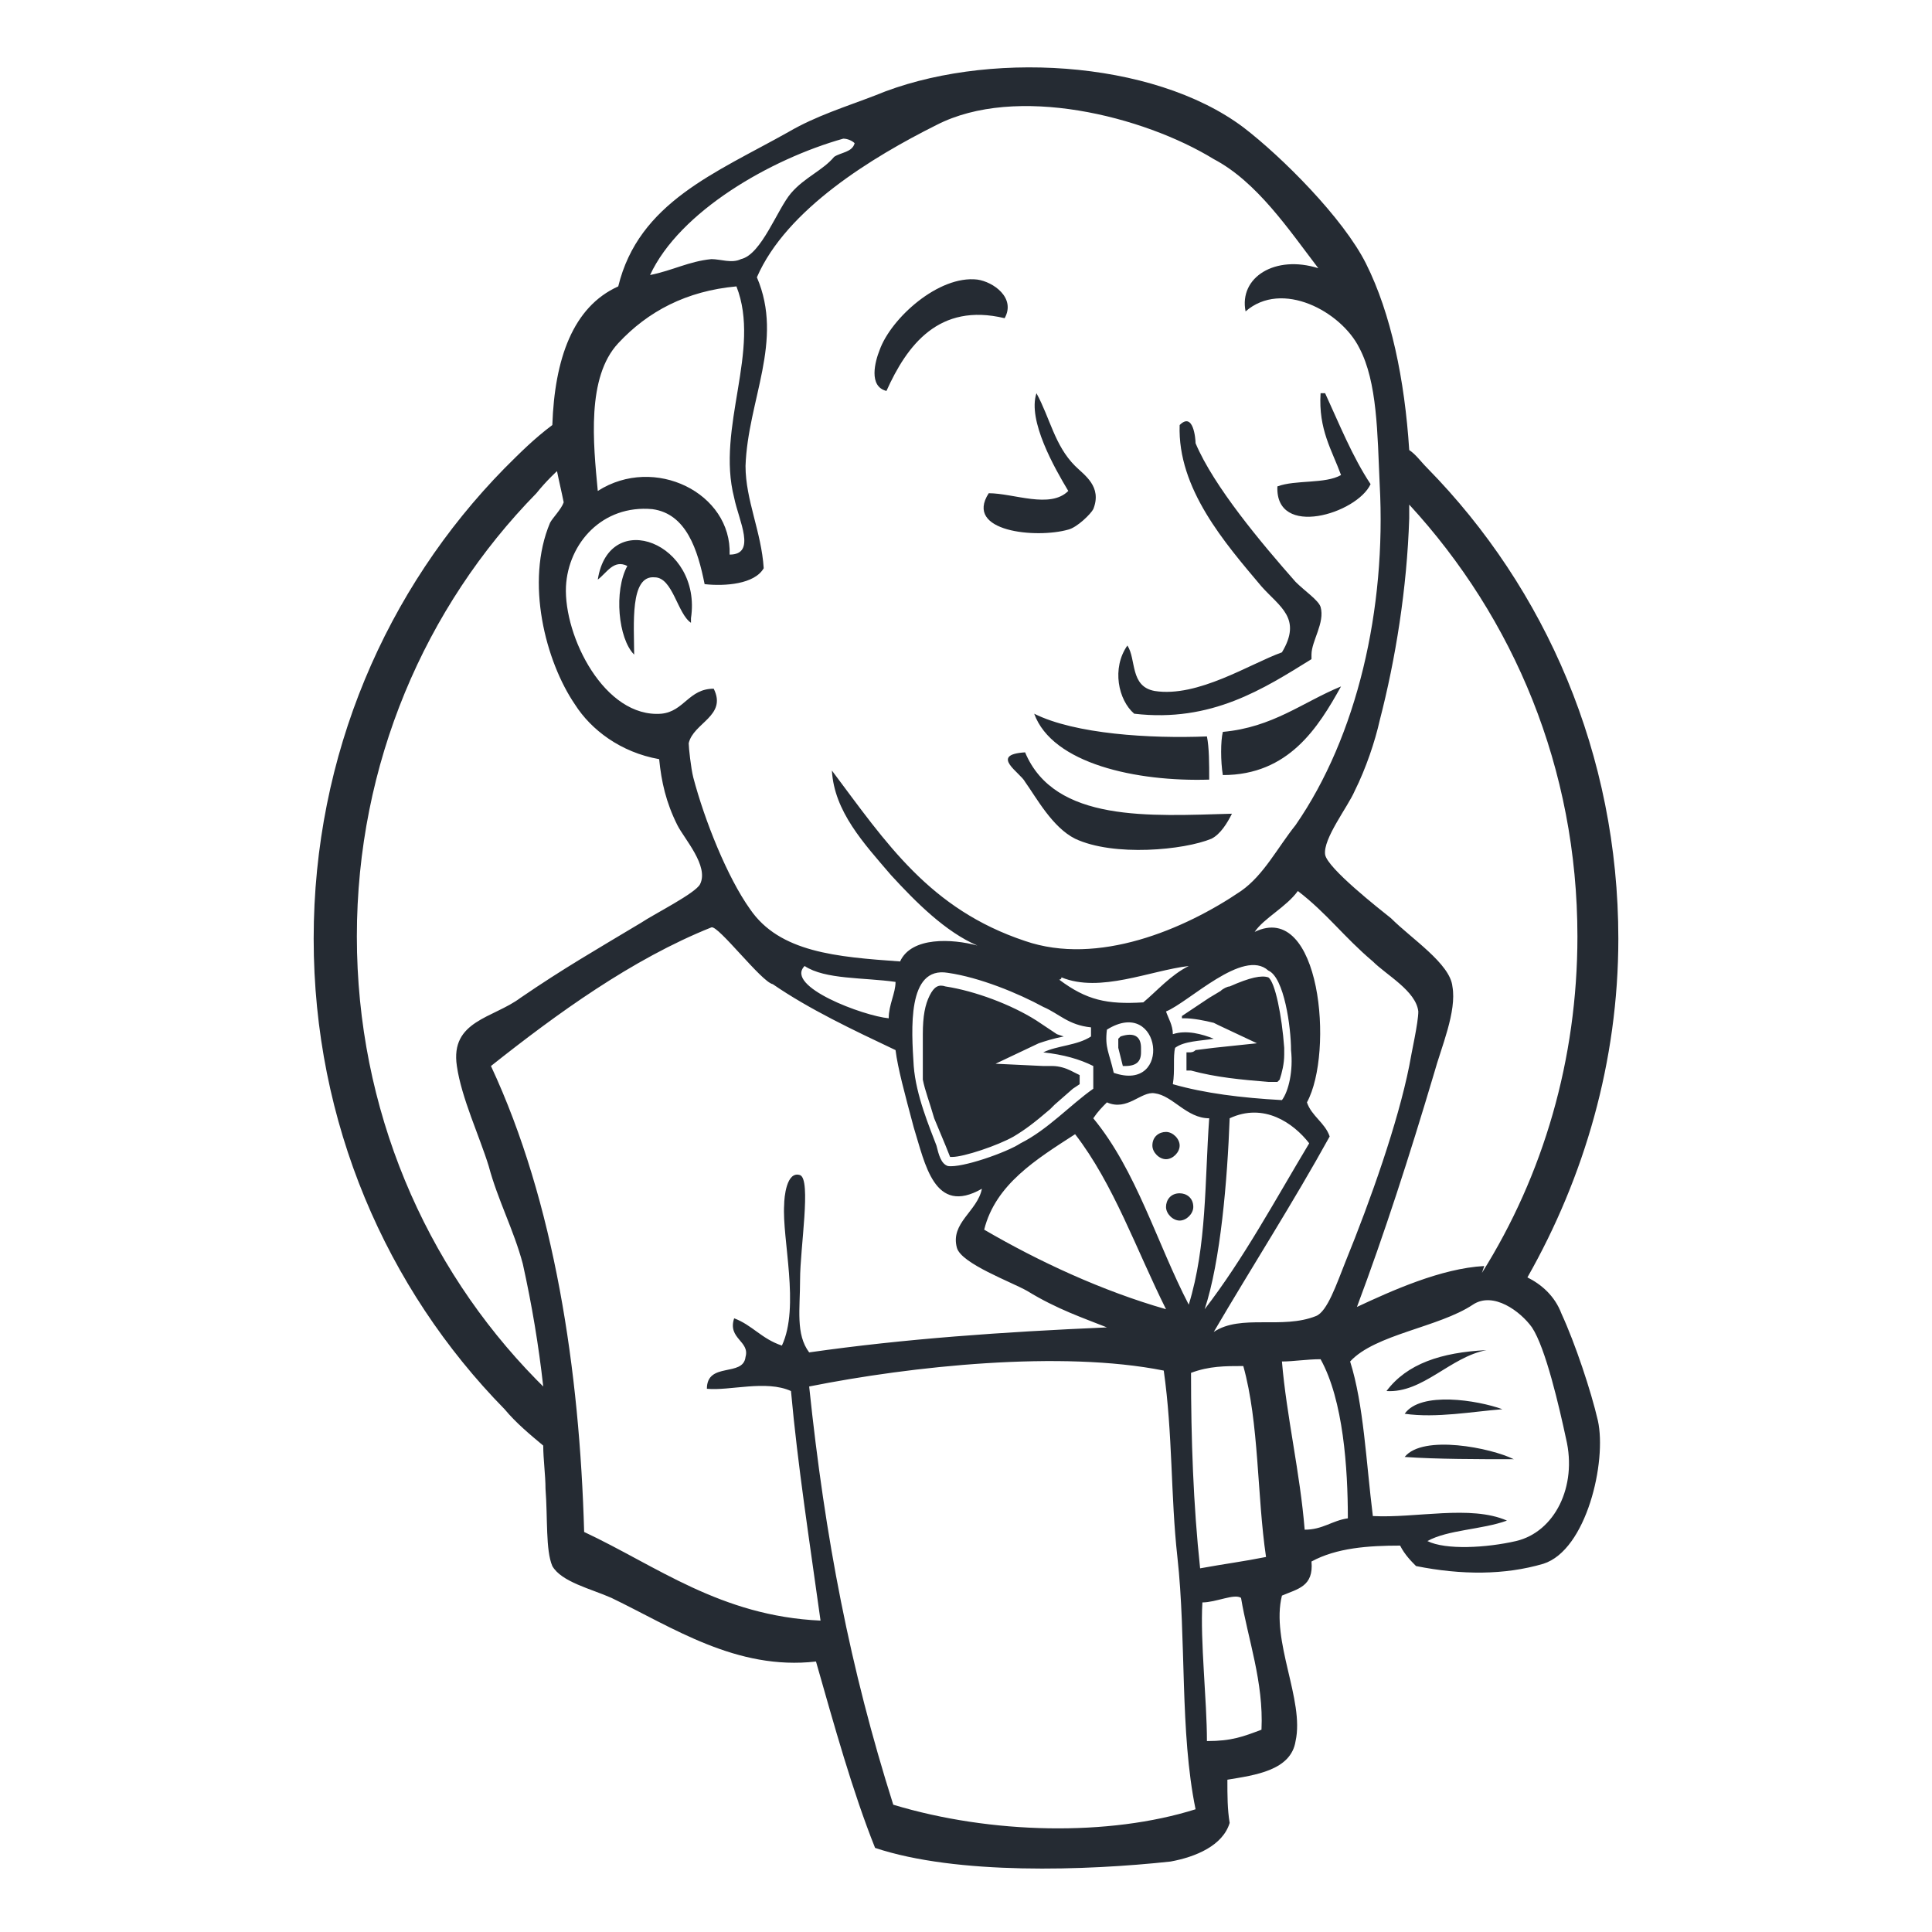 <?xml version="1.0" encoding="utf-8"?>
<!-- Generator: Adobe Illustrator 24.3.0, SVG Export Plug-In . SVG Version: 6.00 Build 0)  -->
<svg version="1.1" id="Layer_1" xmlns="http://www.w3.org/2000/svg" xmlns:xlink="http://www.w3.org/1999/xlink" x="0px" y="0px"
	 viewBox="0 0 85 85" style="enable-background:new 0 0 85 85;" xml:space="preserve">
<style type="text/css">
	.st0{fill:#E6B31E;}
	.st1{fill:#151515;}
	.st2{fill:#343434;}
	.st3{fill:#252B33;}
</style>
<g id="Page-1">
	<g id="ic-technology-jenkins">
		<path id="Combined-Shape" class="st3" d="M54.7,5.6c1.7,1.3,4.4,4,5.4,6c1.1,2.2,1.7,5.1,1.9,8.2c0.3,0.2,0.5,0.5,0.8,0.8
			c5.2,5.3,8.4,12.6,8.4,20.7c0,5.4-1.5,10.5-4,14.9c0.6,0.3,1.2,0.8,1.5,1.6c0.6,1.3,1.3,3.4,1.6,4.7c0.4,1.8-0.5,5.7-2.4,6.3
			c-1.7,0.5-3.6,0.5-5.6,0.1c-0.2-0.2-0.5-0.5-0.7-0.9c-1.4,0-2.8,0.1-3.9,0.7c0.1,1.1-0.6,1.2-1.3,1.5c-0.5,2,1,4.6,0.6,6.4
			c-0.2,1.3-1.8,1.5-3,1.7c0,0.7,0,1.3,0.1,1.9c-0.3,1-1.5,1.5-2.6,1.7c-3.7,0.4-9.4,0.6-13-0.6c-1-2.5-1.8-5.4-2.6-8.2
			c-3.5,0.4-6.3-1.5-9-2.8c-0.9-0.4-2.2-0.7-2.6-1.4c-0.3-0.7-0.2-2.1-0.3-3.4c0-0.6-0.1-1.3-0.1-1.9c-0.6-0.5-1.2-1-1.7-1.6
			c-5.2-5.3-8.4-12.6-8.4-20.7s3.2-15.4,8.4-20.7c0.7-0.7,1.3-1.3,2.1-1.9c0.1-2.9,0.9-5.2,2.9-6.1c0.9-3.7,4.3-5,7.5-6.8
			c1.2-0.7,2.5-1.1,3.8-1.6C43.3,2.2,50.7,2.6,54.7,5.6z M35.6,61c0.7,6.7,1.8,12.4,3.7,18.4c4.3,1.3,9.5,1.4,13.3,0.2
			c-0.7-3.4-0.4-7.5-0.8-11.1c-0.3-2.7-0.2-5.4-0.6-8.2C46.7,59.4,40.1,60.1,35.6,61z M52.9,70.5c-0.1,1.7,0.2,4.3,0.2,6.1
			c1.1,0,1.6-0.2,2.4-0.5c0.1-2.1-0.6-4-0.9-5.8C54.3,70.1,53.5,70.5,52.9,70.5z M31.3,40.8c-3.5,1.4-6.8,3.8-9.7,6.1
			c2.8,6,3.9,13.4,4.1,20.5c3.2,1.5,6,3.7,10.4,3.9c-0.5-3.6-1-6.8-1.3-10.1c-1.1-0.5-2.7,0-3.7-0.1c0-1.2,1.6-0.5,1.7-1.4
			C33,59,32,58.9,32.3,58c0.8,0.3,1.2,0.9,2.1,1.2c0.8-1.7,0-4.7,0.1-6.2c0-0.3,0.1-1.5,0.7-1.3c0.5,0.2,0,3.2,0,4.6
			c0,1.3-0.2,2.4,0.4,3.2c4.2-0.6,8.5-0.9,13.1-1.1c-1-0.4-2.2-0.8-3.5-1.6c-0.7-0.4-2.9-1.2-3.1-1.9c-0.3-1.1,0.9-1.6,1.1-2.6
			c-2.1,1.2-2.5-1.1-3-2.7c-0.4-1.5-0.7-2.6-0.8-3.4c-1.9-0.9-3.8-1.8-5.4-2.9C33.5,43.2,31.6,40.7,31.3,40.8z M54.7,60.1
			c-0.8,0-1.5,0-2.3,0.3c0,2.9,0.1,5.8,0.4,8.6c1.1-0.2,1.9-0.3,2.9-0.5C55.3,65.8,55.4,62.6,54.7,60.1z M64.8,57.4
			c-1.5,1-4.3,1.3-5.4,2.5c0.6,1.9,0.7,4.4,1,6.8c1.9,0.1,4.3-0.5,5.9,0.2c-1.1,0.4-2.6,0.4-3.5,0.9c0.8,0.4,2.6,0.3,3.9,0
			c1.7-0.4,2.7-2.4,2.2-4.5c-0.3-1.4-0.9-4-1.5-4.9C66.9,57.7,65.7,56.8,64.8,57.4z M56.4,59.9c0.2,2.4,0.8,4.9,1,7.4
			c0.8,0,1.2-0.4,1.9-0.5c0-2.2-0.2-5.2-1.2-7C57.5,59.8,56.9,59.9,56.4,59.9z M66.6,64.2c-1.5,0-3.4,0-4.8-0.1
			C62.6,63.1,65.6,63.7,66.6,64.2z M66.1,62c-1.3,0.1-2.9,0.4-4.3,0.2C62.5,61.2,65,61.6,66.1,62z M65.4,59.4
			c-1.6,0.3-2.8,1.9-4.4,1.8C61.9,60,63.4,59.5,65.4,59.4z M24.5,20.7l0.5-0.4c-0.5,0.4-1,0.9-1.4,1.4c-4.9,5-7.9,11.9-7.9,19.5
			s3,14.5,7.9,19.5l0.3,0.3c-0.2-1.8-0.5-3.6-0.9-5.4c-0.4-1.5-1.1-2.8-1.5-4.3c-0.4-1.3-1.2-3-1.4-4.4c-0.3-2,1.6-2.1,2.8-3
			c1.9-1.3,3.3-2.1,5.3-3.3c0.6-0.4,2.4-1.3,2.6-1.7c0.4-0.8-0.7-2-1-2.6c-0.5-1-0.7-1.9-0.8-2.9c-1.7-0.3-3-1.3-3.7-2.4
			c-1.3-1.9-2.2-5.4-1.1-8c0.1-0.2,0.5-0.6,0.6-0.9C24.7,21.6,24.6,21.2,24.5,20.7z M57.1,39.2c-0.5,0.7-1.5,1.2-1.9,1.8
			c2.9-1.4,3.5,5.3,2.3,7.5c0.2,0.6,0.8,0.9,1,1.5c-1.6,2.9-3.4,5.7-5.1,8.6c1.2-0.8,3-0.1,4.5-0.7c0.5-0.2,0.9-1.4,1.3-2.4
			c1.1-2.7,2.3-6.1,2.8-8.6c0.1-0.6,0.4-1.9,0.4-2.4c-0.1-0.9-1.4-1.6-2-2.2C59.1,41.2,58.4,40.2,57.1,39.2z M47.3,49.9
			c-1.7,1.1-3.5,2.2-4,4.2c2.4,1.4,5.2,2.7,8,3.5C50,55,49,52.1,47.3,49.9z M54.1,49.2c-0.1,2.7-0.4,6.3-1.1,8.4
			c1.7-2.2,3.1-4.8,4.6-7.3C56.9,49.4,55.6,48.5,54.1,49.2z M62,22.2l0,0.6c-0.1,3.1-0.6,6.2-1.3,8.9c-0.2,0.9-0.6,2.1-1.1,3.1
			c-0.3,0.7-1.4,2.1-1.3,2.8c0.1,0.6,2.4,2.4,2.9,2.8c0.9,0.9,2.6,2,2.7,3c0.2,1.1-0.5,2.7-0.8,3.8c-1.1,3.7-2.2,7.1-3.4,10.3
			c1.5-0.7,3.7-1.7,5.6-1.8L65.2,56c2.7-4.3,4.2-9.4,4.2-14.8C69.4,33.8,66.6,27.2,62,22.2z M50.8,48.1L50.8,48.1
			c-0.6-0.1-1.2,0.8-2.1,0.4c-0.2,0.2-0.4,0.4-0.6,0.7c1.9,2.3,2.8,5.5,4.2,8.2c0.8-2.6,0.7-5.4,0.9-8.2
			C52.2,49.2,51.6,48.2,50.8,48.1z M51.9,52.5c0.3,0,0.6,0.2,0.6,0.6c0,0.3-0.3,0.6-0.6,0.6c-0.3,0-0.6-0.3-0.6-0.6
			C51.3,52.8,51.5,52.5,51.9,52.5z M40.2,46.9c0.1,1.3,0.7,2.7,1,3.5c0.1,0.4,0.2,0.8,0.5,0.9c0.6,0.1,2.6-0.6,3.2-1
			c1.2-0.6,2.2-1.7,3.2-2.4l0-1c-0.6-0.3-1.3-0.5-2.2-0.6c0.6-0.3,1.5-0.3,2.1-0.7c0-0.1,0-0.3,0-0.4c-1-0.1-1.4-0.6-2.1-0.9
			c-1.1-0.6-2.8-1.3-4.2-1.5C39.9,42.5,40.1,45.3,40.2,46.9z M51.3,49.8c0.3,0,0.6,0.3,0.6,0.6c0,0.3-0.3,0.6-0.6,0.6
			c-0.3,0-0.6-0.3-0.6-0.6C50.7,50,51,49.8,51.3,49.8z M41.6,43.4c1.3,0.2,2.9,0.8,4,1.5l0.6,0.4l0.3,0.2l0.3,0.1l0,0
			c-0.5,0.1-0.8,0.2-1.1,0.3l-1.9,0.9l2.1,0.1l0.4,0c0.3,0,0.6,0.1,0.8,0.2l0.4,0.2l0,0.4l-0.3,0.2l-0.8,0.7l-0.2,0.2
			c-0.7,0.6-1.1,0.9-1.6,1.2c-0.7,0.4-2.2,0.9-2.7,0.9l-0.1,0c0,0,0,0,0,0l-0.2-0.5l-0.5-1.2c-0.2-0.7-0.4-1.2-0.5-1.7l0-0.3l0-0.5
			c0-0.4,0-0.7,0-1l0-0.2c0-0.8,0.1-1.3,0.3-1.7C41.1,43.4,41.3,43.3,41.6,43.4z M51.3,44.5c0.1,0.3,0.3,0.6,0.3,1
			c0.6-0.2,1.3,0,1.8,0.2c-0.6,0.1-1.3,0.1-1.7,0.4c-0.1,0.4,0,1-0.1,1.6c1.4,0.4,3,0.6,4.8,0.7c0.3-0.4,0.5-1.3,0.4-2.2
			c0-1-0.3-3.2-1-3.5C54.7,41.7,52.3,44.1,51.3,44.5z M55.8,43c0.3,0.2,0.6,1.7,0.7,3.1l0,0.3c0,0.4-0.1,0.8-0.2,1.1l-0.1,0.1
			l-0.4,0c-1.2-0.1-2.3-0.2-3.4-0.5l-0.2,0l0-0.7l0-0.1l0.1,0c0.1,0,0.2,0,0.3-0.1l0.8-0.1l1.9-0.2l-1.7-0.8L53.4,45
			c-0.4-0.1-0.9-0.2-1.3-0.2l-0.1,0l0-0.1l0.3-0.2l0.9-0.6l0.5-0.3c0.1-0.1,0.3-0.2,0.4-0.2C55,43,55.5,42.9,55.8,43z M48.7,45.3
			c-0.1,0.8,0.1,1,0.3,1.9C51.6,48.1,51.1,43.8,48.7,45.3z M50.2,46.1l0,0.2c0,0.4-0.2,0.6-0.7,0.6l-0.1,0l-0.2-0.8l0-0.2l0-0.2
			l0.1-0.1C49.9,45.4,50.2,45.6,50.2,46.1z M35.4,42.5c-0.9,0.9,2.6,2.2,3.7,2.3c0-0.6,0.3-1.1,0.3-1.6C38,43,36.3,43.1,35.4,42.5z
			 M52.3,42.5c-1.7,0.2-3.9,1.2-5.6,0.5c0,0.1-0.1,0.1-0.1,0.1c1.2,0.9,2.1,1.1,3.7,1C50.9,43.6,51.5,42.9,52.3,42.5z M41.2,5.5
			c-2.8,1.4-6.6,3.7-7.9,6.7c1.2,2.8-0.4,5.4-0.5,8.3c0,1.5,0.7,2.9,0.8,4.5c-0.4,0.7-1.7,0.8-2.6,0.7c-0.3-1.5-0.8-3.1-2.3-3.3
			c-2.2-0.2-3.7,1.5-3.8,3.4c-0.1,2.2,1.7,5.8,4.2,5.6c1-0.1,1.2-1.1,2.3-1.1c0.6,1.2-0.9,1.5-1.1,2.4c0,0.2,0.1,1.1,0.2,1.5
			c0.5,1.9,1.5,4.4,2.5,5.8c1.3,1.9,3.8,2.1,6.6,2.3c0.5-1.1,2.3-1,3.4-0.7c-1.4-0.6-2.7-1.9-3.8-3.1c-1.2-1.4-2.5-2.8-2.6-4.6
			c2.4,3.2,4.3,6.1,8.5,7.5c3.2,1.1,7-0.5,9.5-2.2c1-0.7,1.6-1.9,2.4-2.9c2.7-3.9,4-9.5,3.7-15c-0.1-2.2-0.1-4.5-0.9-6
			c-0.8-1.6-3.4-3-5-1.6c-0.3-1.5,1.3-2.5,3.2-1.9c-1.3-1.7-2.7-3.8-4.6-4.8C50.3,5.1,44.7,3.7,41.2,5.5z M45.1,33.1
			c1.3,3.1,5.5,2.8,9.1,2.7c-0.2,0.4-0.5,0.9-0.9,1.1c-1.2,0.5-4.3,0.8-6,0c-1-0.5-1.7-1.8-2.2-2.5C44.9,34,43.5,33.2,45.1,33.1z
			 M45.5,31.4c1.8,0.9,5.1,1.1,7.6,1c0.1,0.5,0.1,1.2,0.1,1.9C50,34.4,46.3,33.6,45.5,31.4z M59,30.2c-1,1.8-2.3,3.9-5.2,3.9
			c-0.1-0.6-0.1-1.5,0-1.9C56,32,57.3,30.9,59,30.2z M52.6,19.5c0.8,1.9,2.9,4.4,4.4,6.1c0.4,0.4,1,0.8,1.1,1.1
			c0.2,0.7-0.4,1.5-0.4,2.1l0,0.2c-2.1,1.3-4.4,2.8-7.8,2.4c-0.7-0.6-1-2-0.3-3c0.4,0.6,0.1,1.8,1.2,2c1.9,0.3,4.2-1.2,5.6-1.7
			c0.9-1.5-0.1-2-0.9-2.9c-1.6-1.9-3.7-4.3-3.6-7.1C52.5,18.1,52.6,19.3,52.6,19.5z M30.4,27.2l0,0.2c-0.6-0.4-0.8-2-1.6-2
			c-1.1-0.1-0.9,2.1-0.9,3.4c-0.7-0.7-0.9-2.8-0.3-3.9c-0.6-0.3-0.9,0.3-1.3,0.6C26.8,22.3,30.9,23.9,30.4,27.2z M32.4,12.6
			c-2.2,0.2-3.9,1.1-5.2,2.5c-1.4,1.5-1.1,4.4-0.9,6.5c2.5-1.6,5.9,0.1,5.8,2.8c1.2,0,0.4-1.5,0.2-2.5
			C31.5,18.8,33.5,15.4,32.4,12.6z M45.6,17.3c0.6,1.1,0.8,2.3,1.7,3.2c0.4,0.4,1.2,0.9,0.8,1.9c-0.1,0.2-0.7,0.8-1.1,0.9
			c-1.4,0.4-4.6,0.1-3.5-1.6c1.1,0,2.7,0.7,3.5-0.1C46.4,20.6,45.2,18.5,45.6,17.3z M58.3,17.3c0.6,1.3,1.2,2.8,2,4
			c-0.6,1.3-4.2,2.4-4.1,0.1c0.8-0.3,2.1-0.1,2.8-0.5c-0.4-1.1-1-2-0.9-3.6v0H58.3z M43,12.3c0.7,0.1,1.7,0.8,1.2,1.7
			c-2.9-0.7-4.3,1.2-5.2,3.2c-0.8-0.2-0.5-1.3-0.3-1.8C39.2,14,41.3,12.1,43,12.3z M37.1,6.1c-3.2,0.9-7.2,3.2-8.5,6
			c1-0.2,1.7-0.6,2.7-0.7c0.4,0,0.9,0.2,1.3,0c0.9-0.2,1.6-2.2,2.2-2.9c0.6-0.7,1.4-1,1.9-1.6c0.3-0.2,0.8-0.2,0.9-0.6
			C37.5,6.2,37.3,6.1,37.1,6.1z"/>
	</g>
</g>
</svg>
